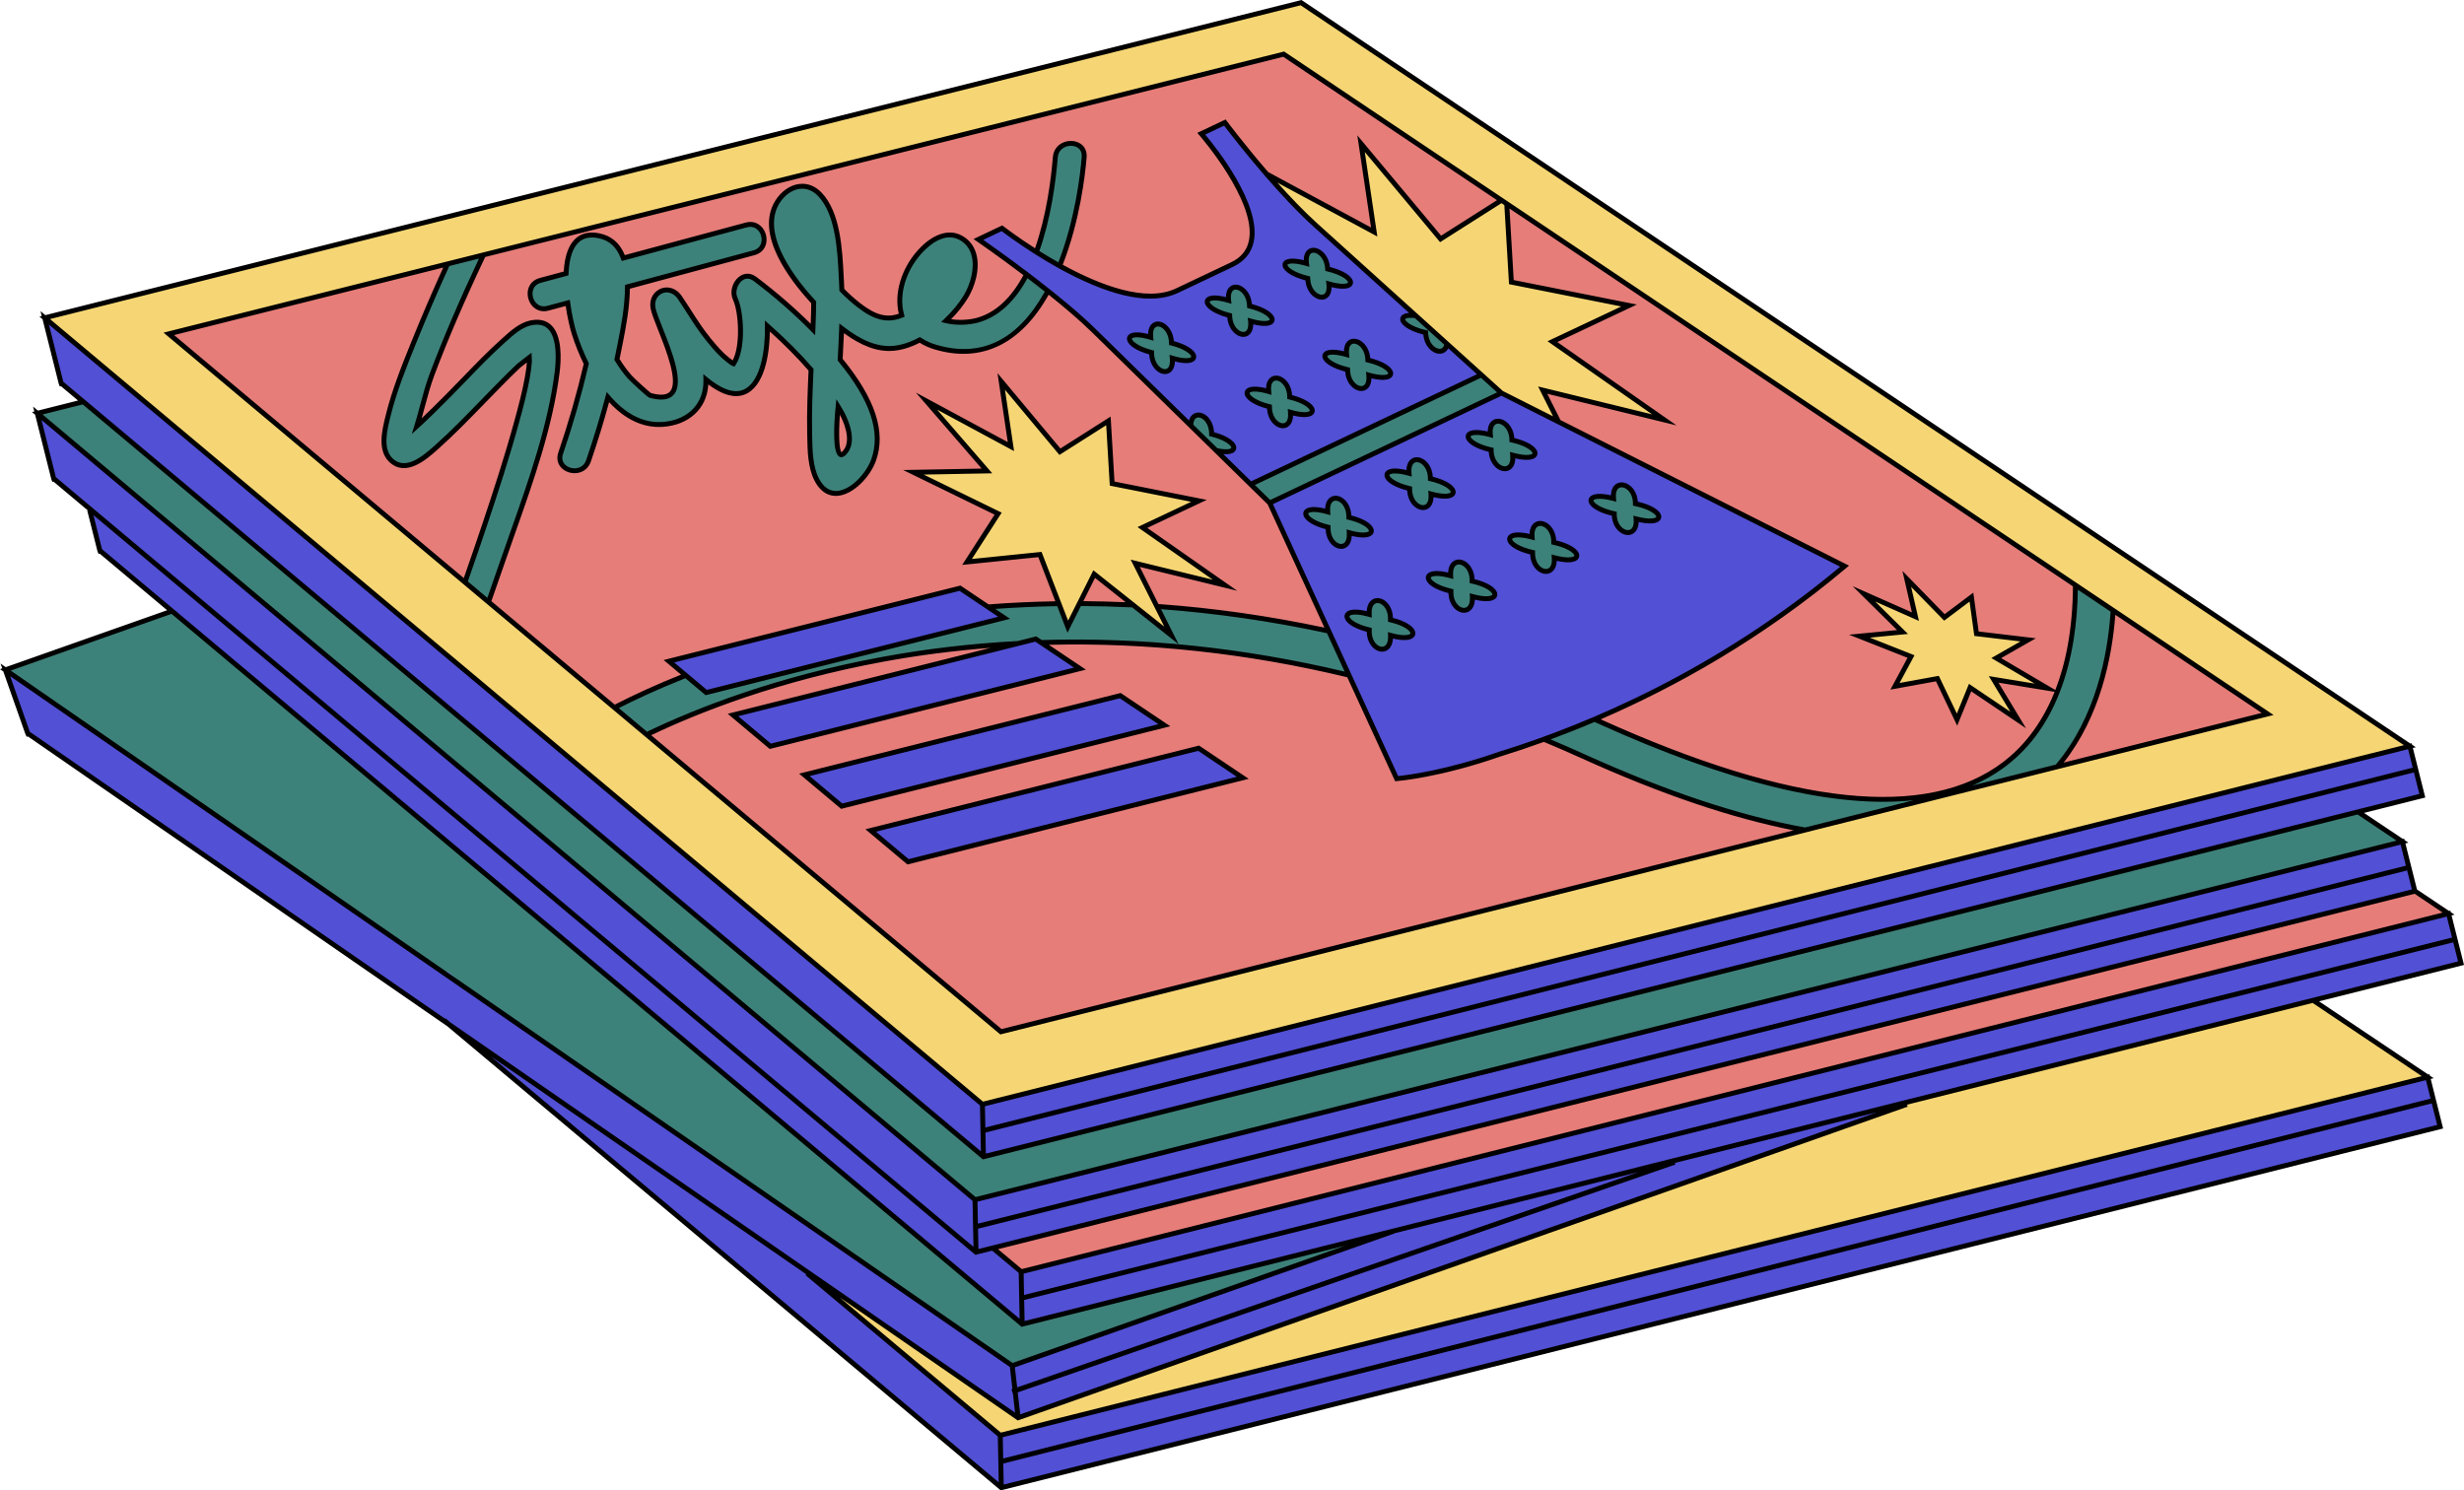 <?xml version="1.0" encoding="UTF-8"?><svg xmlns="http://www.w3.org/2000/svg" xmlns:xlink="http://www.w3.org/1999/xlink" height="302.5" preserveAspectRatio="xMidYMid meet" version="1.0" viewBox="0.0 0.0 500.0 302.5" width="500.0" zoomAndPan="magnify"><g id="change1_1"><path d="M203.108,209.4L34.255,67.757l226.23-56.767l199.665,133.911L203.108,209.4z M490.02,180.825l0.01,0.041 l-288.574,72.41l5.755,4.828l289.66-72.683L490.02,180.825z" fill="#E67D79"/></g><g id="change2_1"><path d="M286.041,99.151c-6.05-1.396-6.183-4.793-0.121-3.098c-0.396-4.382,4.36-3.179,4.338,1.098 c6.086,1.38,6.218,4.776,0.121,3.098C290.739,104.649,285.984,103.446,286.041,99.151z M257.447,79.455 c-5.967-1.74-5.799,1.639,0.152,3.083c-0.009,4.271,4.669,5.511,4.268,1.131c6.002,1.724,5.834-1.656-0.153-3.083 C261.688,76.332,257.01,75.092,257.447,79.455z M302.421,88.225c-6.124-1.666-5.945,1.709,0.162,3.078c0,4.267,4.8,5.449,4.38,1.078 c6.158,1.65,5.98-1.725-0.163-3.078C306.766,85.053,301.964,83.872,302.421,88.225z M304.434,153.022 c0.066-0.023,0.135-0.05,0.203-0.075C304.569,152.972,304.5,152.999,304.434,153.022L304.434,153.022z M304.638,152.946 c0.11-0.041,0.22-0.083,0.328-0.122l0.002-0.001C304.86,152.863,304.749,152.905,304.638,152.946z M269.498,106.999 c-0.114,4.322,4.595,5.547,4.296,1.118c6.037,1.707,5.951-1.711-0.079-3.118c0.079-4.304-4.631-5.529-4.295-1.118 C263.418,102.157,263.504,105.576,269.498,106.999z M219.495,56.263c-1.539-0.722-3.04-1.501-4.469-2.293 C216.455,54.762,217.955,55.54,219.495,56.263z M310.896,109.007c-6.146-1.655-6.039,1.754,0.097,3.11 c-0.092,4.311,4.729,5.482,4.399,1.069c6.182,1.638,6.075-1.77-0.097-3.11C315.353,105.781,310.53,104.61,310.896,109.007z M273.258,71.955c-6.025-1.712-5.813,1.646,0.194,3.064c0.047,4.244,4.771,5.463,4.31,1.111c6.061,1.695,5.848-1.663-0.195-3.064 C277.484,68.838,272.761,67.62,273.258,71.955z M265.369,56.504c0.13,4.205,4.835,5.433,4.292,1.119 c6.04,1.705,5.763-1.622-0.253-3.035c-0.165-4.189-4.87-5.416-4.292-1.12C259.111,51.746,259.388,55.073,265.369,56.504z M139.164,137.075c-6.253,2.471-11.128,4.794-14.487,6.531l6.541,5.487c9.069-4.376,25.69-11.199,48.036-15.307 c7.994-1.47,17.153-2.656,27.32-3.188l3.615-0.907l1.064,0.713c18.134-0.565,39.226,0.997,62.488,6.621l-4.113-8.934 c-26.227-5.683-49.65-6.419-69.146-4.911l3.283,2.202l-60.457,15.17L139.164,137.075z M241.626,86.375l-19.741-19.339 L241.626,86.375C241.626,86.375,241.626,86.375,241.626,86.375z M233.678,71.537c0.016,4.259,4.629,5.53,4.208,1.159 c5.919,1.763,5.734-1.609-0.168-3.076c-0.052-4.242-4.665-5.514-4.208-1.16C227.627,66.682,227.812,70.053,233.678,71.537z M249.524,64.02c0.073,4.232,4.732,5.481,4.25,1.139c5.979,1.734,5.748-1.615-0.21-3.056c-0.109-4.215-4.768-5.464-4.25-1.14 C243.369,59.214,243.6,62.563,249.524,64.02z M449.829,190.954L449.829,190.954L449.829,190.954L449.829,190.954z M449.829,190.954 L449.829,190.954L449.829,190.954L449.829,190.954z M204.334,255.69l-1.771-1.486l3.057,2.565L204.334,255.69z M201.456,253.276 l1.106,0.928L201.456,253.276l247.762-62.17l-123.576,31.008L201.456,253.276z M242.106,84.758 c-0.057,0.072-0.107,0.157-0.155,0.245c-0.03,0.055-0.063,0.106-0.089,0.167c-0.046,0.107-0.081,0.232-0.115,0.359 c-0.016,0.061-0.037,0.113-0.05,0.178c-0.039,0.202-0.065,0.422-0.07,0.667v0l5.144,5.04l3.336-0.073 c-0.065,0.055-0.134,0.109-0.227,0.153c1.295-0.591-0.059-2.418-4.016-3.389c0.012-1.784-0.784-3.042-1.69-3.584 c-0.137-0.082-0.277-0.145-0.417-0.194c-0.046-0.016-0.091-0.021-0.136-0.034c-0.095-0.025-0.19-0.048-0.283-0.058 c-0.053-0.005-0.104-0.001-0.156-0.001c-0.084,0-0.167,0.003-0.247,0.018c-0.053,0.009-0.104,0.025-0.155,0.041 c-0.076,0.023-0.149,0.051-0.22,0.088c-0.049,0.025-0.096,0.054-0.142,0.085c-0.067,0.046-0.13,0.101-0.191,0.161 C242.185,84.67,242.144,84.711,242.106,84.758z M220.001,31.906c0.307-3.754-5.548-3.734-5.853,0 c-0.421,5.159-1.447,12.654-3.847,19.254c1.436,0.909,3.022,1.867,4.724,2.81C218.001,46.51,219.495,38.104,220.001,31.906z M210.301,51.159c-0.308-0.195-0.619-0.391-0.912-0.582c0.295,0.191,0.601,0.386,0.911,0.583 C210.301,51.161,210.301,51.16,210.301,51.159z M248.938,25.383c0.216,0.283,0.514,0.672,0.892,1.158 C249.452,26.055,249.154,25.666,248.938,25.383z M252.926,30.433c1.177,1.447,2.537,3.082,4.007,4.784 C255.463,33.515,254.104,31.881,252.926,30.433z M258.056,36.506c0.761,0.865,1.545,1.739,2.344,2.608 C259.601,38.244,258.817,37.37,258.056,36.506z M266.931,45.668c-1.083-0.979-2.183-2.038-3.278-3.141 C264.748,43.63,265.847,44.689,266.931,45.668z M212.658,59.059c0,0.001-0.001,0.002-0.002,0.003 c0.274,0.218,0.546,0.428,0.82,0.648C213.203,59.491,212.931,59.276,212.658,59.059z M109.639,56.908 c1.746-0.47,3.492-0.94,5.238-1.41c0.201-4.691,1.785-8.616,6.645-7.653c2.617,0.519,4.137,2.235,4.962,4.528 c8.315-2.238,16.629-4.477,24.943-6.715c3.647-0.982,5.189,4.666,1.556,5.644c-8.553,2.302-17.106,4.605-25.66,6.907 c-0.006,4.462-1.038,9.236-1.55,11.894c-0.183,0.948-0.376,1.894-0.578,2.839c0.75,1.244,1.595,2.43,2.545,3.511 c0.867,0.988,4.01,3.734,4.119,3.765c10.895,3.127,1.361-13.833,0.664-17.669c-0.238-1.31,0.153-2.581,1.345-3.305 c0.004-0.002,0.008-0.005,0.011-0.007c1.432-0.87,3.122-0.237,4.004,1.05c1.993,2.909,3.709,5.987,5.986,8.74 c1.102,1.333,2.276,2.768,3.644,3.837c0.396,0.31,0.845,0.733,1.332,0.958c0.021-0.033,0.026-0.052,0.051-0.089 c2.023-3.016,1.545-10.441,0.295-13.124c-1.082-2.322,1.412-5.957,4.004-4.004c4.145,3.124,8.113,6.561,11.767,10.273 c0.082-1.828,0.145-3.674,0.156-5.523c-5.201-5.598-11.083-14.189-7.423-20.274c1.941-3.226,5.811-4.619,8.659-1.651 c3.99,4.159,4.116,12.521,4.408,17.824c0.029,0.531,0.048,1.062,0.066,1.593c1.08,1.104,2.218,2.142,3.42,3.076 c3.315,2.575,5.823,3.234,8.737,2.054c-1.171-4.093,0.326-9.121,3.557-12.773c1.978-2.236,5.255-4.62,8.328-2.992 c4.417,2.34,3.252,8.449,1.17,11.915c-0.994,1.656-2.408,3.384-4.063,4.957c2.165,0.542,4.764,0.355,6.407-0.107 c4.412-1.239,7.618-4.789,9.947-9.279c1.399,1.06,2.861,2.198,4.326,3.362c-4.695,8.654-11.958,14.592-22.82,11.388 c-1.233-0.364-2.289-0.864-3.189-1.466c-1.784,0.943-3.64,1.572-5.448,1.715c-3.815,0.301-7.413-1.722-10.41-4.066 c-0.076,2.119-0.188,4.239-0.305,6.358c4.678,5.681,9.373,13.166,6.796,20.358c-1.632,4.555-8.311,10.401-11.58,3.91 c-1.397-2.774-1.341-6.438-1.405-9.459c-0.091-4.256,0.099-8.516,0.285-12.77c-2.674-3.094-5.817-6.182-8.855-8.866 c0.144,8.062-2.467,17.248-10.387,12.354c-0.739-0.457-1.435-0.967-2.098-1.517c0.01,0.406,0.003,0.815-0.028,1.23 c-0.364,4.832-4.167,7.602-8.763,7.902c-4.446,0.291-8.159-2.115-11.093-5.539c-1.157,4.36-2.481,8.68-3.933,12.93 c-1.213,3.55-6.864,2.016-5.644-1.556c2.034-5.951,3.773-12.033,5.201-18.164c-1.046-2.118-1.872-4.245-2.469-6.141 c-0.395-1.253-0.943-3.57-1.298-6.193c-1.339,0.36-2.677,0.721-4.016,1.081C107.548,63.534,106.006,57.886,109.639,56.908z M171.252,92.005c2.333-2.221,0.594-6.673-1.179-9.487C170.073,82.518,168.919,94.226,171.252,92.005z M88.429,90.898 c4.29-3.81,8.224-8.045,12.246-12.131c1.509-1.533,3.013-3.078,4.583-4.549c0.092-0.087,1.167-0.903,2.145-1.662 c0.018,0.353,0.037,0.661,0.029,0.784c-0.072,1.123-0.235,2.21-0.434,3.314c-0.522,2.903-1.281,5.767-2.056,8.61 c-1.946,7.133-4.23,14.176-6.577,21.185c-1.311,3.914-2.657,7.817-4.019,11.715l4.78,4.009c0.922-2.618,1.838-5.238,2.741-7.862 c4.294-12.478,9.503-25.551,11.185-38.717c0.49-3.83,0.636-11.332-5.366-10.059c-2.227,0.473-4.153,2.353-5.779,3.813 c-3.851,3.457-7.34,7.331-10.995,10.99c-2.078,2.08-4.157,4.192-6.342,6.164c1.082-3.485,1.831-7.15,3.128-10.588 c3.094-8.202,6.647-16.252,10.399-24.177l-7.278,1.826c-2.392,5.238-4.674,10.529-6.831,15.864 c-1.978,4.891-3.988,9.874-5.245,15.01c-0.654,2.67-1.741,6.812,0.63,8.998C82.383,96.208,86.146,92.926,88.429,90.898z M34.907,124.024L1.086,135.953l24.059,16.629v0l64.933,44.878l0.149-0.051l0.586-0.2l5.136,4.309l85.295,58.951l24.155,16.694 l77.779-27.432l-75.754,19.009L34.907,124.024z M478.5,164.77L199.568,234.76L16.904,81.533l-9.338,2.343l190.28,159.617 l93.675-23.505l184.032-46.178l11.954-2.999L478.5,164.77z M203.323,46.324l-4.783,2.269L203.323,46.324L203.323,46.324z M199.315,49.131c0.318,0.222,0.731,0.512,1.218,0.857C200.045,49.643,199.632,49.353,199.315,49.131z M327.562,104.256 c-0.037,4.285,4.829,5.435,4.44,1.05c6.241,1.61,6.09-1.777-0.139-3.09c0.002-4.268-4.864-5.418-4.44-1.05 C321.218,99.54,321.37,102.927,327.562,104.256z M323.562,145.981c0.004-0.001,0.007-0.003,0.011-0.005 c-3.603,1.536-7.058,2.887-10.323,4.074c0.01-0.004,0.019-0.007,0.029-0.01c2.635,1.099,5.282,2.233,7.953,3.444 c16.918,7.669,31.956,12.653,45.073,14.966l51.148-12.834c8.089-9.52,10.722-21.897,11.358-31.733l-7.661-5.138 c-0.04,10.597-2.249,27.023-14.282,36.247c-15.631,11.986-43.362,9.085-82.414-8.616 C324.155,146.239,323.86,146.114,323.562,145.981z M277.855,127.836c-0.204,4.364,4.527,5.579,4.316,1.108 c6.062,1.695,6.046-1.756-0.014-3.148c0.169-4.347-4.561-5.562-4.316-1.109C271.814,122.976,271.83,126.427,277.855,127.836z M298.726,117.936c0.113-4.321-4.662-5.514-4.358-1.089c-6.085-1.683-6.025,1.747,0.057,3.129c-0.149,4.338,4.627,5.531,4.357,1.089 C304.904,122.731,304.842,119.302,298.726,117.936z M303.216,153.428c-1.923,0.652-3.742,1.215-5.442,1.698 C299.473,154.643,301.293,154.08,303.216,153.428z M274.666,88.383l-20.879,9.905l3.867,3.788l47.028-22.31l-4.081-3.686 l-36.603,17.364L274.666,88.383z M289.303,67.499c0.092,3.76,3.88,5.108,4.339,2.295l-6.32-5.708l0,0 c-0.301-0.043-0.57-0.065-0.82-0.075c-0.078-0.003-0.147-0.001-0.22-0.001c-0.163,0-0.317,0.004-0.455,0.018 c-0.069,0.007-0.135,0.015-0.198,0.025c-0.127,0.02-0.239,0.047-0.341,0.079c-0.045,0.014-0.094,0.026-0.134,0.042 c-0.129,0.053-0.241,0.114-0.321,0.187c-0.08,0.074-0.129,0.159-0.16,0.249C284.407,65.391,285.973,66.735,289.303,67.499z" fill="#3D827A"/></g><g id="change3_1"><path d="M12.399,77.754L9.075,64.508l190.281,159.617l277.707-69.684l11.954-2.999l2.523,10.056L199.568,234.76 L12.494,77.834l-0.07,0.018L12.399,77.754z M203.766,125.383l-8.956-6.006L135.736,134.2l7.574,6.353L203.766,125.383z M221.885,67.036c-8.217-8.049-23.345-18.443-23.345-18.443l4.783-2.269c0,0,23.468,18.385,35.51,12.673l11.149-5.289 c12.042-5.712-6.218-26.568-6.218-26.568l4.784-2.269c0,0,9.71,12.964,18.382,20.797l20.391,18.418 c-4.2-0.603-3.424,2.174,1.982,3.413c0.092,3.76,3.88,5.108,4.338,2.295l6.959,6.286l-46.814,22.208l-7.016-6.873 c5.109,1.214,4.739-1.925-0.907-3.31c0.028-4.076-4.163-5.403-4.237-1.73L221.885,67.036z M273.258,71.955 c-6.025-1.712-5.813,1.646,0.194,3.063c0.048,4.244,4.771,5.463,4.31,1.111c6.061,1.695,5.848-1.663-0.195-3.064 C277.484,68.838,272.761,67.62,273.258,71.955z M265.368,56.504c0.13,4.205,4.835,5.433,4.293,1.12 c6.04,1.705,5.763-1.622-0.253-3.036c-0.166-4.189-4.871-5.416-4.292-1.12C259.111,51.746,259.388,55.073,265.368,56.504z M257.447,79.455c-5.967-1.74-5.799,1.639,0.152,3.083c-0.009,4.271,4.669,5.511,4.268,1.131c6.002,1.724,5.834-1.656-0.153-3.083 C261.688,76.332,257.01,75.092,257.447,79.455z M249.524,64.02c0.073,4.232,4.732,5.481,4.25,1.139 c5.979,1.734,5.748-1.616-0.211-3.056c-0.109-4.215-4.768-5.465-4.251-1.14C243.369,59.214,243.6,62.563,249.524,64.02z M233.678,71.537c0.016,4.259,4.629,5.53,4.208,1.159c5.919,1.763,5.734-1.608-0.168-3.075c-0.052-4.242-4.665-5.514-4.208-1.16 C227.627,66.682,227.812,70.053,233.678,71.537z M480.68,221.612l-277.707,69.683l-41.085-34.464l44.712,30.902l184.596-65.107 l108.199-27.15l-2.523-10.056l-289.66,72.683l-5.755-4.828l248.373-62.323l-0.001,0l38.434-9.644l1.767-0.443l-0.01-0.041 l-2.513-10.015l-11.954,2.999l-277.707,69.684L7.566,83.876l3.324,13.246l0.025,0.098l0.071-0.018l7.123,5.976l2.146,8.555 l0.025,0.098l0.07-0.018L207.424,268.74l75.756-19.009l-77.78,27.433l-109.45-75.646l-5.137-4.309l-0.735,0.251l-64.933-44.878 l0.001,0.001l-24.06-16.629l4.543,12.879l0.034,0.095l0.069-0.024l85.356,58.993l112.099,94.034l291.972-73.263l-2.523-10.056 L480.68,221.612z M257.653,102.076l47.028-22.31l69.628,35.139l0.003,0.001c-25.471,21.453-52.11,32.597-69.878,38.115 c0.172-0.061,0.359-0.136,0.533-0.198c-12.828,4.574-21.558,5.205-21.558,5.205L257.653,102.076z M327.562,104.256 c-0.037,4.285,4.829,5.435,4.44,1.05c6.241,1.61,6.09-1.777-0.139-3.09c0.002-4.268-4.865-5.418-4.44-1.05 C321.218,99.54,321.37,102.927,327.562,104.256z M310.896,109.007c-6.146-1.655-6.039,1.754,0.097,3.11 c-0.093,4.311,4.729,5.483,4.399,1.069c6.182,1.638,6.075-1.77-0.097-3.11C315.353,105.781,310.531,104.61,310.896,109.007z M302.583,91.304c0,4.267,4.8,5.449,4.38,1.078c6.158,1.65,5.98-1.725-0.163-3.078c-0.034-4.25-4.836-5.432-4.379-1.078 C296.297,86.56,296.476,89.934,302.583,91.304z M294.368,116.847c-6.085-1.683-6.025,1.747,0.057,3.129 c-0.149,4.338,4.627,5.531,4.357,1.089c6.122,1.666,6.06-1.763-0.056-3.129C298.838,113.615,294.063,112.422,294.368,116.847z M286.041,99.151c-0.057,4.295,4.698,5.497,4.338,1.098c6.098,1.678,5.965-1.718-0.121-3.098c0.022-4.277-4.733-5.48-4.338-1.098 C279.858,94.358,279.99,97.755,286.041,99.151z M277.841,124.687c-6.026-1.711-6.01,1.74,0.015,3.149 c-0.204,4.364,4.527,5.579,4.316,1.108c6.062,1.695,6.046-1.756-0.015-3.148C282.326,121.449,277.596,120.234,277.841,124.687z M269.498,106.999c-0.114,4.322,4.595,5.547,4.296,1.118c6.036,1.707,5.951-1.711-0.079-3.118c0.079-4.304-4.631-5.529-4.295-1.118 C263.418,102.157,263.504,105.576,269.498,106.999z M252.186,157.858l-8.956-6.006l-66.547,16.698l7.574,6.353L252.186,157.858z M236.276,147.187l-8.956-6.006l-64.092,16.082l7.574,6.353L236.276,147.187z M148.742,145.11l7.574,6.353l62.83-15.766 l-8.956-6.006L148.742,145.11z" fill="#5250D5"/></g><g id="change4_1"><path d="M377.324,129.114l8.737-0.844l-7.84-7.749l10.464,4.631l-1.759-7.667l7.635,7.82l5.486-4.116l1.023,7.424 l10.491,1.246l-6.48,3.698l10.362,6.104l-10.885-1.782l4.977,8.248l-9.76-6.58l-2.651,6.503l-3.984-8.329l-8.603,1.562l3.25-6.039 L377.324,129.114z M211.026,112.541l5.653,14.647l5.354-10.674l15.678,12.445l-7.348-14.641l18.219,4.459l-16.76-11.719 l11.475-5.413l-17.622-3.5l-0.753-12.721l-9.844,6.253l-11.91-14.267l1.969,13.23l-17.128-9.234l12.267,14.173l-14.924,0.277 l17.191,8.388l-6.309,9.808L211.026,112.541z M469.372,203.01l-78.175,19.616l-184.596,65.107l-44.712-30.902l41.085,34.464 l277.707-69.683l11.954-3L469.372,203.01z M199.356,224.125L9.075,64.508l254.939-63.97l225.003,150.905L199.356,224.125z M34.255,67.757L203.108,209.4l257.042-64.498L305.749,41.347l0.942,15.91L330.573,62l-15.553,7.336l22.715,15.882l-24.692-6.044 l3.234,6.444l-11.595-5.852l-0.001,0l-4.081-3.686v0l-6.959-6.286v0l-6.32-5.708v0l-20.391-18.418 c-3.358-3.033-6.87-6.835-9.916-10.356l21.839,11.774l-2.668-17.931l16.142,19.337l12.363-7.853L260.485,10.99L34.255,67.757z" fill="#F6D674"/></g><g id="change5_1"><path d="M499.517,195.96l0.483-0.122l-2.523-10.055l0.604-0.152l-0.772-0.518l-0.074-0.297l-0.268,0.067l-6.51-4.365l-2.345-9.346 l0.604-0.152l-0.772-0.518l-0.074-0.297l-0.268,0.067l-7.893-5.293l11.953-2.999l0.483-0.122l-2.522-10.055l0.604-0.152 l-0.772-0.518l-0.074-0.297l-0.268,0.067L264.291,0.124L264.107,0L9.2,63.962l-0.982-0.824l0.253,1.007l-0.464,0.117l0.625,0.524 l3.284,13.088l0.216,0.562l0.237-0.058l3.468,2.909l-8.144,2.045l-0.983-0.824l0.253,1.008l-0.464,0.117l0.625,0.524l3.284,13.088 l0.216,0.562l0.237-0.058l6.962,5.84l-0.117,0.029l2.069,8.243l0.219,0.558l0.233-0.058l13.693,11.487L1.161,135.399l-1.056-0.729 l0.346,0.98L0,135.808l0.67,0.463l4.487,12.725l0.267,0.544l0.233-0.082l85.128,58.835l112.081,94.019l0.195,0.163l292.22-73.324 l0.483-0.122l-2.523-10.055l0.604-0.152l-0.772-0.518l-0.074-0.297l-0.268,0.067l-22.149-14.853L499.517,195.96z M207.909,268.104 l-0.085-4.269l289.997-72.587l0.97,3.867L207.909,268.104z M207.026,287.054l-0.508-4.466l133.468-46.255l-0.109-0.315 l41.083-10.309L207.026,287.054z M280.185,251.315l2.839-1.001l-0.01-0.028l49.521-12.426l-126.133,43.713l-0.463-4.071 L280.185,251.315L280.185,251.315z M207.718,258.49l288.792-72.464l1.068,4.255l-289.774,72.532L207.718,258.49z M207.338,257.559 l-4.813-4.037l287.449-72.128l5.689,3.816L207.338,257.559z M198.544,253.494l-0.082-4.127l289.999-72.708l0.965,3.845 L198.544,253.494z M198.352,243.88l288.793-72.464l1.073,4.276l-289.777,72.653L198.352,243.88z M200.054,234.125l-0.085-4.27 l289.87-73.089l1.096,4.369L200.054,234.125z M199.862,224.511l288.793-72.464l0.942,3.753l-289.648,73.033L199.862,224.511z M10.144,64.753L263.92,1.074l223.888,150.158l-288.327,72.347L10.144,64.753z M9.933,65.878L198.862,224.36l0.186,9.313 L12.843,77.475L9.933,65.878z M8.635,84.122l8.145-2.044l182.468,153.063l0.195,0.163l278.965-69.999l7.891,5.293l-288.327,72.348 L8.635,84.122z M8.424,85.247l188.929,158.482l0.186,9.313L11.334,96.844L8.424,85.247z M18.965,104.547l178.773,149.964 l0.195,0.164l3.398-0.853l5.387,4.518l0.185,9.313L20.698,111.455L18.965,104.547z M34.805,124.589l172.298,144.532l0.195,0.164 l65.643-16.471l-67.467,23.795L2.172,136.098L34.805,124.589z M2.067,137.237L204.93,277.444l0.507,4.463l-0.201,0.07l0.31,0.894 l0.435,3.828L91.386,207.497l-0.987-0.828l-0.077,0.092L6.045,148.515L2.067,137.237z M163.621,258.633l-0.148,0.176l39.007,32.722 l0.186,9.313L99.587,214.377L163.621,258.633z M203.48,291.681l288.793-72.464l0.942,3.753l-289.648,73.033L203.48,291.681z M203.672,301.295l-0.085-4.27l289.871-73.089l1.097,4.37L203.672,301.295z M491.426,218.402L203.099,290.75l-32.711-27.439 l35.929,24.832l0.209,0.145l180.587-63.692l-0.139-0.396l82.304-20.652L491.426,218.402z M461.36,145.111l-37.669-25.263 l-3.036-2.037v0L260.763,10.576l-0.184-0.124L34.133,67.273l-0.947,0.238l169.602,142.27l0.195,0.164l192.989-48.426l21.757-5.459 l0-0.001l42.543-10.675L461.36,145.111z M428.294,124.136c-0.612,8.939-3.051,21.459-11.117,31.034l-11.257,2.825l-5.699,1.43 c2.53-1.08,4.847-2.426,6.95-4.039c5.168-3.962,8.562-9.199,10.761-14.812l0.056,0.009l-0.049-0.029 c2.719-6.951,3.603-14.477,3.7-20.882l1.422,0.954L428.294,124.136z M217.936,135.488l-61.495,15.431l-6.631-5.563l60.286-15.127 L217.936,135.488z M210.283,129.154l-3.971,0.996l-0.002-0.039c-9.2,0.492-18.333,1.564-27.146,3.185 c-21.625,3.976-37.925,10.436-47.872,15.209l-5.72-4.798c2.998-1.528,7.601-3.716,13.499-6.059l4.113,3.45l61.79-15.505 l-3.003-2.014c4.157-0.295,8.37-0.492,12.564-0.56l2.083,5.398l2.721-5.424c3.444,0.016,6.938,0.109,10.406,0.279l9.422,7.479 l-3.571-7.117c11.177,0.827,22.501,2.464,33.674,4.872l3.59,7.798c-20.504-4.867-41.173-7.03-61.466-6.405L210.283,129.154z M202.557,125.173l-59.122,14.835l-6.631-5.563l57.912-14.532L202.557,125.173z M221.864,115.742l-5.125,10.215l-5.384-13.951 l-14.141,1.445l6.053-9.409l-15.835-7.727l13.919-0.258l-11.187-12.924l15.614,8.417l-1.854-12.461l11.053,13.242l9.499-6.033 l0.726,12.26l16.516,3.281l-10.885,5.134l15.282,10.685l-16.681-4.083l6.82,13.589L221.864,115.742z M228.427,122.225 c-2.868-0.124-5.742-0.201-8.59-0.22l2.367-4.719L228.427,122.225z M258.312,102.315l46.362-21.994l68.738,34.69 c-25.024,20.911-50.992,31.847-68.603,37.371l-0.01-0.027c-11.207,3.996-19.354,4.974-21.085,5.146L258.312,102.315z M257.753,101.476l-3.107-3.044l45.868-21.759l3.28,2.963L257.753,101.476z M247.016,90.957l-4.877-4.778 c0.067-0.915,0.447-1.457,1.045-1.457c0.004,0,0.009,0,0.014,0c0.895,0.012,2.182,1.222,2.167,3.379l-0.003,0.394l0.382,0.093 c3.102,0.761,4.204,1.961,4.12,2.311C249.821,91.075,249.031,91.411,247.016,90.957z M250.833,91.134 c0.3-1.24-1.529-2.622-4.481-3.417c-0.134-2.452-1.688-3.972-3.141-3.991c-0.009,0-0.018,0-0.026,0 c-0.742,0-1.583,0.438-1.913,1.604l-19.038-18.65c-3.155-3.09-7.349-6.541-11.317-9.619c-0.405-0.315-0.799-0.616-1.198-0.923 c-0.143-0.109-0.287-0.221-0.428-0.329c-0.218-0.167-0.443-0.342-0.659-0.506l-0.471-0.357l-0.003,0.005 c-3.887-2.934-7.224-5.296-8.626-6.277l3.731-1.769c0.762,0.58,3.237,2.426,6.612,4.573l0.161,0.102 c0.011,0.007,0.022,0.013,0.033,0.02c0.729,0.462,1.498,0.935,2.301,1.414c0.043,0.026,0.086,0.052,0.129,0.077 c0.711,0.422,1.447,0.846,2.204,1.267c0.027,0.015,0.055,0.032,0.082,0.047l0.494,0.274l0.001-0.002 c0.347,0.19,0.697,0.379,1.052,0.566c9.928,5.229,17.573,6.643,22.716,4.204l11.15-5.29c2.322-1.102,3.74-2.822,4.215-5.115 c1.573-7.586-7.686-19.16-9.845-21.732l3.829-1.816c0.899,1.181,4.162,5.416,8.255,10.149l-0.016,0.029l0.077,0.042 c3.048,3.522,6.549,7.31,9.884,10.323l19.346,17.474c-1.419,0.085-1.725,0.743-1.787,1.078c-0.227,1.217,1.679,2.554,4.671,3.307 c0.206,2.323,1.728,3.794,3.168,3.892c0.818,0.058,1.516-0.36,1.886-1.107l5.832,5.267L276.52,86.951l-22.634,10.737l-5.641-5.526 C249.708,92.272,250.644,91.92,250.833,91.134z M210.039,57.641c0.093,0.072,0.186,0.144,0.279,0.216 c0.563,0.438,1.13,0.883,1.698,1.334c-5.478,9.853-12.897,13.481-22.039,10.781c-1.138-0.336-2.165-0.808-3.053-1.402l-0.247-0.164 l-0.263,0.138c-1.837,0.971-3.604,1.529-5.254,1.659c-3.07,0.239-6.349-1.056-10.065-3.961l-0.77-0.602l-0.035,0.977 c-0.076,2.115-0.187,4.232-0.304,6.349l-0.011,0.194l0.124,0.15c6.486,7.878,8.681,14.378,6.712,19.873 c-1.045,2.917-4.174,6.288-6.993,6.461c-1.516,0.072-2.754-0.783-3.674-2.606c-1.23-2.444-1.287-5.653-1.336-8.484l-0.015-0.762 c-0.09-4.215,0.099-8.511,0.285-12.738l0.008-0.198l-0.129-0.15c-2.512-2.905-5.59-5.988-8.902-8.913l-0.849-0.748l0.02,1.131 c0.09,5.007-0.909,10.98-3.98,12.728c-1.498,0.854-3.399,0.583-5.647-0.807c-0.693-0.429-1.361-0.913-2.042-1.477l-0.843-0.699 l0.026,1.094c0.01,0.39,0.003,0.783-0.027,1.181c-0.317,4.212-3.575,7.134-8.298,7.443c-3.827,0.255-7.417-1.554-10.683-5.366 l-0.617-0.72l-0.243,0.917c-1.116,4.205-2.436,8.544-3.923,12.897c-0.404,1.183-1.314,1.526-1.821,1.626 c-0.942,0.188-1.974-0.136-2.558-0.804c-0.482-0.552-0.593-1.262-0.322-2.056c2.029-5.936,3.783-12.064,5.216-18.214l0.04-0.173 l-0.079-0.161c-0.953-1.928-1.797-4.026-2.442-6.069c-0.365-1.16-0.919-3.457-1.28-6.11l-0.076-0.562l-4.563,1.228 c-1.094,0.291-1.806-0.128-2.212-0.532c-0.662-0.66-0.945-1.706-0.706-2.604c0.145-0.544,0.545-1.255,1.621-1.545l5.591-1.505 l0.016-0.365c0.138-3.253,0.908-5.452,2.288-6.536c0.939-0.74,2.206-0.958,3.762-0.649c2.229,0.441,3.73,1.817,4.589,4.207 l0.156,0.432l25.387-6.834c1.09-0.291,1.805,0.127,2.211,0.533c0.662,0.66,0.945,1.706,0.706,2.603 c-0.145,0.545-0.544,1.256-1.62,1.546l-25.659,6.908l-0.368,0.098l-0.001,0.382c-0.005,3.986-0.833,8.194-1.381,10.978l-0.161,0.821 c-0.181,0.945-0.375,1.888-0.576,2.829l-0.041,0.193l0.102,0.168c0.798,1.325,1.672,2.53,2.597,3.584 c0.503,0.572,3.972,3.804,4.356,3.915c2.348,0.674,4.021,0.49,4.963-0.551c2.199-2.423-0.246-8.595-2.21-13.555 c-0.705-1.778-1.313-3.313-1.461-4.131c-0.22-1.211,0.186-2.228,1.124-2.797c1.244-0.759,2.646-0.096,3.334,0.905 c0.664,0.969,1.296,1.956,1.93,2.945c1.253,1.954,2.548,3.976,4.083,5.831l0.092,0.112c1.109,1.341,2.256,2.728,3.628,3.8 l0.273,0.222c0.34,0.279,0.724,0.597,1.156,0.796l0.442,0.111l0.232-0.376c2.098-3.128,1.693-10.696,0.334-13.611 c-0.543-1.167,0.027-2.708,0.901-3.415c0.419-0.339,1.281-0.786,2.35,0.019c4.236,3.192,8.176,6.633,11.712,10.225l0.802,0.815 l0.051-1.142c0.096-2.153,0.146-3.913,0.157-5.543l0.001-0.198l-0.134-0.144c-3.504-3.772-11.233-13.239-7.36-19.678 c1.028-1.708,2.605-2.836,4.221-3.017c1.329-0.146,2.594,0.354,3.651,1.454c3.569,3.72,3.938,10.986,4.207,16.29l0.063,1.216 c0.026,0.489,0.044,0.976,0.06,1.464l0.011,0.312l0.135,0.138c1.147,1.174,2.315,2.224,3.471,3.12 c3.522,2.736,6.197,3.351,9.229,2.124l0.416-0.168l-0.124-0.431c-1.104-3.858,0.25-8.688,3.451-12.306 c1.264-1.426,4.543-4.561,7.722-2.882c1.271,0.673,2.115,1.729,2.507,3.138c0.726,2.611-0.245,5.94-1.531,8.081 c-0.982,1.634-2.358,3.312-3.98,4.852l-0.657,0.624l0.879,0.221c2.286,0.572,4.995,0.358,6.663-0.11 c3.985-1.119,7.339-4.147,9.976-9.004c0.268,0.204,0.538,0.41,0.809,0.619C209.548,57.263,209.791,57.449,210.039,57.641z M210.908,50.944c2.344-6.62,3.325-13.962,3.737-18.998c0.104-1.27,0.929-1.843,1.412-2.072c0.881-0.416,1.95-0.364,2.663,0.129 c0.58,0.401,0.851,1.044,0.784,1.861c-0.288,3.53-1.321,12.575-4.731,21.38C213.402,52.472,212.103,51.693,210.908,50.944z M406.075,133.564l7.046-4.021l-11.61-1.38l-1.086-7.881l-5.812,4.362l-8.568-8.776l1.932,8.425l-12.036-5.327l9.014,8.91 l-9.738,0.941l11.866,4.686l-3.476,6.456l9.247-1.679l4.305,9.002l2.845-6.978l11.123,7.499l-5.586-9.258l11.392,1.865 c-2.811,7.02-6.786,11.438-10.369,14.185c-15.454,11.848-42.96,8.952-81.752-8.607c15.113-6.535,32.702-16.282,49.821-30.701 l0.575-0.488L316.65,85.248l-2.677-5.333l26.23,6.421L316.011,69.42l16.142-7.614l-24.987-4.963l-0.86-14.523l114.342,76.687 c-0.061,8.782-1.476,15.659-3.573,21.038L406.075,133.564z M412.896,138.74l-9.323-1.526l4.369,7.239l-8.398-5.661l-2.457,6.028 l-3.662-7.657l-7.958,1.445l3.026-5.621l-9.059-3.577l7.735-0.748l-6.665-6.588l8.891,3.935l-1.585-6.908l6.703,6.864l5.158-3.87 l0.96,6.967l9.372,1.113l-5.914,3.374L412.896,138.74z M306.216,57.671l22.778,4.525l-14.963,7.057l21.238,14.849l-23.155-5.667 l3.041,6.06l-10.19-5.142l-3.476-3.141l0,0l-0.35-0.316l-0.204-0.184l0,0l-7.638-6.898v0l-5.641-5.096l0,0l-20.392-18.418 c-2.677-2.418-5.466-5.345-8.038-8.228l20.268,10.926l-2.553-17.162l15.285,18.312l12.457-7.913l0.582,0.391L306.216,57.671z M287.107,64.562l5.972,5.395c-0.165,0.564-0.522,0.864-1.016,0.837c-0.881-0.061-2.208-1.154-2.261-3.308l-0.01-0.387l-0.378-0.087 c-3.377-0.775-4.326-1.984-4.278-2.24C285.149,64.699,285.583,64.366,287.107,64.562z M323.573,146.524l0.676,0.304 c26.698,12.102,48.143,17.304,64.102,15.576l-22.064,5.536c-13.029-2.311-28.118-7.327-44.85-14.91 c-2.248-1.02-4.523-2.008-6.785-2.964C317.501,149.011,320.48,147.837,323.573,146.524z M303.779,40.626l-11.349,7.209 l-16.998-20.364l2.783,18.701l-20.874-11.253c-4.732-5.477-8.335-10.27-8.394-10.349l-0.244-0.326l-5.747,2.726l0.434,0.495 c0.117,0.134,11.686,13.46,10.045,21.373c-0.414,1.999-1.613,3.443-3.665,4.417l-11.15,5.29c-6.144,2.915-15.485-0.713-22.972-4.814 c3.496-8.968,4.556-18.196,4.849-21.786c0.096-1.176-0.334-2.157-1.21-2.762c-0.998-0.689-2.468-0.774-3.657-0.211 c-1.152,0.546-1.874,1.6-1.979,2.892c-0.402,4.922-1.366,12.062-3.619,18.524c-3.783-2.425-6.325-4.397-6.402-4.457l-0.242-0.19 l-5.844,2.771l0.713,0.491c0.079,0.055,4.281,2.95,9.423,6.835c-2.514,4.686-5.683,7.609-9.431,8.662 c-1.328,0.372-3.363,0.573-5.253,0.282c1.394-1.413,2.584-2.92,3.471-4.395c1.293-2.155,2.497-5.768,1.636-8.862 c-0.468-1.683-1.477-2.945-3-3.751c-2.639-1.399-5.979-0.239-8.935,3.102c-3.301,3.73-4.755,8.698-3.78,12.794 c-2.523,0.876-4.76,0.25-7.836-2.139c-1.074-0.835-2.162-1.807-3.234-2.894c-0.017-0.47-0.033-0.939-0.059-1.409l-0.063-1.212 c-0.277-5.461-0.657-12.941-4.484-16.929c-1.278-1.333-2.83-1.948-4.48-1.755c-1.922,0.215-3.777,1.521-4.965,3.493 c-4.03,6.7,2.805,15.799,7.35,20.725c-0.011,1.263-0.045,2.614-0.106,4.171c-3.36-3.335-7.062-6.532-11.018-9.514 c-1.16-0.874-2.496-0.872-3.578,0.002c-1.354,1.097-1.871,3.121-1.177,4.61c1.192,2.56,1.55,9.386-0.069,12.324 c-0.188-0.13-0.375-0.284-0.558-0.435l-0.293-0.237c-1.288-1.005-2.399-2.349-3.475-3.65l-0.092-0.111 c-1.496-1.809-2.775-3.804-4.012-5.734c-0.638-0.997-1.278-1.993-1.947-2.969c-1.111-1.624-3.121-2.136-4.684-1.188 c-1.28,0.778-1.87,2.205-1.577,3.821c0.166,0.915,0.761,2.417,1.515,4.319c1.664,4.204,4.18,10.555,2.399,12.519 c-0.658,0.725-1.96,0.82-3.872,0.284c-0.468-0.363-3.181-2.75-3.96-3.638c-0.848-0.965-1.652-2.064-2.391-3.272 c0.188-0.884,0.369-1.769,0.539-2.655l0.16-0.818c0.538-2.735,1.342-6.823,1.397-10.788l25.293-6.81 c1.198-0.322,2.023-1.121,2.325-2.25c0.328-1.23-0.06-2.664-0.965-3.566c-0.836-0.835-1.964-1.115-3.174-0.789l-24.511,6.598 c-1.004-2.454-2.742-3.939-5.168-4.419c-1.853-0.367-3.392-0.084-4.571,0.843c-1.562,1.228-2.454,3.552-2.65,6.911l-4.888,1.317 c-1.198,0.322-2.024,1.121-2.325,2.249c-0.329,1.23,0.059,2.664,0.965,3.567c0.837,0.835,1.968,1.116,3.175,0.788l3.472-0.933 c0.368,2.477,0.887,4.6,1.238,5.715c0.642,2.034,1.477,4.122,2.42,6.051c-1.417,6.06-3.148,12.095-5.147,17.943 c-0.387,1.134-0.205,2.211,0.514,3.035c0.81,0.926,2.217,1.379,3.501,1.125c1.221-0.24,2.159-1.072,2.572-2.281 c1.389-4.067,2.634-8.123,3.703-12.07c3.317,3.585,6.98,5.262,10.883,5.015c5.248-0.344,8.87-3.625,9.228-8.362 c0.006-0.084,0.011-0.166,0.016-0.25c0.448,0.336,0.899,0.645,1.351,0.925c2.581,1.594,4.823,1.874,6.664,0.825 c3.837-2.184,4.429-9.131,4.484-12.491c2.907,2.622,5.604,5.344,7.851,7.929c-0.182,4.131-0.367,8.399-0.277,12.605l0.015,0.758 c0.052,2.937,0.111,6.268,1.443,8.914c1.295,2.572,3.032,3.161,4.35,3.161c0.093,0,0.186-0.003,0.275-0.008 c3.253-0.2,6.696-3.842,7.87-7.119c2.085-5.818-0.126-12.588-6.757-20.692c0.095-1.739,0.187-3.478,0.258-5.217 c3.617,2.657,6.897,3.841,9.989,3.586c1.706-0.133,3.515-0.684,5.38-1.635c0.913,0.574,1.947,1.034,3.076,1.367 c9.47,2.791,17.448-1.059,23.103-11.118c3.146,2.514,6.266,5.161,8.738,7.583l19.742,19.338l0,0l3.863,3.785l0,0l8.545,8.371l0,0 l3.552,3.48l11.515,25.015c-11.159-2.372-22.463-3.986-33.615-4.786l-0.008,0.109l-3.838-7.647l19.756,4.836l-18.237-12.753 l12.065-5.691l-18.726-3.719l-0.781-13.183l-10.19,6.473l-12.766-15.294l2.084,14l-18.643-10.05l13.347,15.421l-15.929,0.295 l18.548,9.051l-6.567,10.206l15.443-1.578l3.458,8.959c-4.525,0.08-9.077,0.287-13.546,0.632l-5.706-3.827l-60.236,15.116 l3.538,2.967c-4.782,1.915-9.41,4.009-13.461,6.091l-25.034-21c0.884-2.51,1.763-5.023,2.628-7.539 c0.709-2.057,1.441-4.131,2.179-6.218c3.745-10.595,7.618-21.551,9.03-32.598c0.346-2.71,0.58-7.576-1.747-9.719 c-1.044-0.963-2.463-1.261-4.216-0.891c-2.177,0.462-3.999,2.112-5.607,3.567l-0.402,0.363c-2.603,2.337-5.075,4.896-7.465,7.372 c-1.178,1.22-2.355,2.44-3.549,3.636l-0.68,0.681c-1.405,1.409-2.847,2.855-4.321,4.243c0.223-0.791,0.436-1.586,0.645-2.365 c0.576-2.146,1.172-4.366,1.96-6.456c2.738-7.256,6.105-15.087,10.284-23.928l161.943-40.635L303.779,40.626z M94.931,118.004 c1.516-4.34,2.76-7.968,3.907-11.395c2.242-6.694,4.592-13.896,6.586-21.212c0.756-2.769,1.539-5.718,2.066-8.653 c0.24-1.332,0.377-2.372,0.441-3.371c0.008-0.119-0.005-0.389-0.022-0.711l-0.056-1.082l-1.906,1.474 c-0.549,0.421-0.97,0.749-1.029,0.803c-1.421,1.331-2.806,2.741-4.145,4.104l-0.452,0.459c-0.936,0.951-1.868,1.91-2.8,2.869 c-3.02,3.111-6.144,6.326-9.422,9.238c-2.747,2.438-5.889,4.846-8.388,2.543c-2.098-1.936-1.155-5.779-0.53-8.323l0.047-0.191 c1.257-5.136,3.274-10.121,5.223-14.941c2.086-5.157,4.347-10.413,6.723-15.625l6.024-1.512c-4.03,8.565-7.294,16.183-9.965,23.262 c-0.806,2.136-1.408,4.38-1.99,6.549c-0.36,1.344-0.734,2.733-1.147,4.066l-0.538,1.734l1.348-1.217 c1.957-1.765,3.851-3.663,5.682-5.499l0.679-0.681c1.199-1.201,2.381-2.424,3.562-3.649c2.378-2.463,4.837-5.01,7.413-7.323 l0.406-0.366c1.513-1.37,3.23-2.924,5.144-3.33c1.441-0.305,2.531-0.093,3.334,0.648c2.072,1.909,1.692,6.831,1.434,8.86 c-1.399,10.942-5.253,21.847-8.981,32.393c-0.739,2.09-1.473,4.166-2.181,6.226c-0.824,2.395-1.659,4.789-2.5,7.18l-2.466-2.068 L94.931,118.004z M89.943,54.297c-2.262,4.989-4.422,10.011-6.417,14.943c-1.962,4.854-3.992,9.873-5.266,15.078l-0.047,0.191 c-0.68,2.771-1.709,6.959,0.822,9.294c3.376,3.11,7.505-0.56,9.725-2.53c3.305-2.936,6.442-6.166,9.476-9.289 c0.93-0.959,1.861-1.915,2.795-2.865l0.452-0.459c1.332-1.356,2.711-2.758,4.111-4.071c0.076-0.066,0.463-0.363,0.96-0.745 l0.365-0.281c-0.068,0.884-0.196,1.824-0.41,3.005c-0.521,2.896-1.296,5.821-2.047,8.568c-1.988,7.293-4.332,14.478-6.57,21.158 c-1.113,3.327-2.321,6.852-3.778,11.027L35.324,68.002L89.943,54.297z M132.134,149.212c9.925-4.727,25.975-11.031,47.211-14.935 c7.063-1.3,14.337-2.226,21.682-2.801l-52.407,13.15l-0.947,0.238l8.517,7.144l64.164-16.101l-7.521-5.044 c20.004-0.483,40.362,1.726,60.556,6.587l9.713,21.1l0.345-0.024c0.087-0.007,8.688-0.669,21.133-5.037l0.003,0.008 c2.709-0.841,5.624-1.814,8.704-2.93c2.573,1.075,5.175,2.206,7.74,3.369c15.904,7.209,30.338,12.107,42.953,14.583l-160.745,40.335 L132.134,149.212z M418.763,154.773c7.411-9.429,9.819-21.275,10.48-30.001l29.699,19.919L418.763,154.773z M176.562,168.066 l-0.947,0.238l8.517,7.144l69.263-17.38l-10.071-6.754L176.562,168.066z M184.383,174.358l-6.631-5.563l65.385-16.406l7.841,5.259 L184.383,174.358z M227.413,140.643l-64.306,16.136l-0.947,0.238l8.517,7.144l66.808-16.763L227.413,140.643z M164.297,157.508 l62.929-15.79l7.841,5.26l-64.139,16.094L164.297,157.508z M169.577,82.469c-0.346,3.512-0.708,9.51,0.757,10.225 c0.106,0.052,0.237,0.091,0.388,0.091c0.243,0,0.539-0.102,0.873-0.419c2.429-2.312,1.024-6.741-1.101-10.114l-0.775-1.23 L169.577,82.469z M170.434,84.15c1.395,2.699,2.172,5.878,0.475,7.494c-0.085,0.081-0.142,0.117-0.155,0.136 C170.275,91.314,170.151,88.018,170.434,84.15z M259.169,86.596c0.382,0.205,0.779,0.309,1.157,0.309 c0.376,0,0.733-0.101,1.038-0.304c0.388-0.257,0.986-0.878,1.024-2.277c2.008,0.493,3.44,0.422,4.07-0.205 c0.295-0.293,0.396-0.698,0.28-1.111c-0.309-1.095-2.034-2.158-4.54-2.813c-0.131-1.945-1.147-3.16-2.095-3.662 c-0.762-0.403-1.579-0.399-2.187,0.011c-0.382,0.256-0.965,0.874-0.995,2.254c-1.984-0.491-3.404-0.427-4.035,0.194 c-0.296,0.292-0.399,0.697-0.284,1.111c0.303,1.095,2.018,2.164,4.51,2.827C257.228,84.868,258.227,86.089,259.169,86.596z M253.562,79.836c-0.024-0.089-0.002-0.11,0.024-0.136c0.116-0.114,0.445-0.233,1.05-0.233c0.6,0,1.47,0.116,2.672,0.467 l0.709,0.206l-0.074-0.735c-0.1-1.001,0.093-1.743,0.53-2.037c0.3-0.202,0.726-0.187,1.164,0.045 c0.722,0.382,1.569,1.442,1.58,3.176l0.002,0.391l0.381,0.091c2.78,0.663,4.039,1.704,4.18,2.205 c0.024,0.088,0.003,0.109-0.023,0.135c-0.23,0.231-1.313,0.479-3.751-0.221l-0.7-0.201l0.066,0.726 c0.092,1.01-0.11,1.76-0.556,2.055c-0.309,0.203-0.737,0.185-1.174-0.052c-0.714-0.384-1.547-1.448-1.544-3.179l0.001-0.392 l-0.382-0.093C254.952,81.383,253.701,80.337,253.562,79.836z M254.306,65.819c1.982,0.49,3.394,0.427,4.015-0.187 c0.29-0.286,0.391-0.685,0.277-1.092c-0.304-1.094-2.037-2.164-4.559-2.829c-0.173-1.966-1.264-3.194-2.191-3.661 c-0.768-0.388-1.551-0.373-2.147,0.046c-0.365,0.256-0.919,0.865-0.928,2.206c-1.958-0.49-3.36-0.433-3.979,0.174 c-0.291,0.286-0.394,0.684-0.282,1.092c0.295,1.077,2.057,2.176,4.531,2.844c0.157,1.962,1.231,3.194,2.15,3.667 c0.375,0.193,0.753,0.289,1.113,0.289c0.379,0,0.736-0.107,1.044-0.319C253.724,67.791,254.29,67.178,254.306,65.819z M252.787,67.227c-0.29,0.2-0.705,0.189-1.137-0.035c-0.733-0.377-1.598-1.436-1.628-3.181l-0.007-0.383l-0.373-0.091 c-2.779-0.683-4.031-1.731-4.168-2.232c-0.021-0.078-0.004-0.094,0.019-0.118c0.111-0.108,0.424-0.219,1.001-0.219 c0.593,0,1.463,0.117,2.677,0.475l0.726,0.214l-0.091-0.751c-0.117-0.978,0.054-1.705,0.467-1.995 c0.284-0.197,0.694-0.188,1.126,0.028c0.74,0.374,1.62,1.43,1.664,3.178l0.01,0.382l0.372,0.091 c2.792,0.674,4.054,1.719,4.193,2.218c0.021,0.077,0.005,0.094-0.018,0.117c-0.228,0.222-1.29,0.459-3.707-0.242l-0.717-0.207 l0.083,0.742C253.388,66.203,253.209,66.936,252.787,67.227z M264.893,56.899c0.184,1.956,1.287,3.178,2.22,3.642 c0.373,0.185,0.747,0.277,1.103,0.277c0.39,0,0.757-0.112,1.072-0.334c0.364-0.259,0.914-0.87,0.915-2.204 c2.006,0.481,3.426,0.414,4.039-0.202c0.284-0.285,0.382-0.679,0.267-1.08c-0.31-1.089-2.071-2.151-4.629-2.807 c-0.201-1.962-1.319-3.179-2.262-3.637c-0.783-0.381-1.569-0.356-2.161,0.072c-0.357,0.258-0.894,0.865-0.888,2.181 c-1.981-0.482-3.39-0.419-4.004,0.191c-0.285,0.284-0.384,0.677-0.272,1.079C260.595,55.15,262.384,56.241,264.893,56.899z M261.268,53.704c0.111-0.11,0.428-0.223,1.019-0.223c0.597,0,1.472,0.116,2.692,0.465l0.733,0.21l-0.102-0.755 c-0.128-0.96,0.028-1.677,0.431-1.968c0.282-0.206,0.699-0.2,1.141,0.016c0.754,0.367,1.66,1.414,1.729,3.158l0.016,0.379 l0.369,0.087c2.833,0.666,4.114,1.702,4.256,2.199c0.019,0.068,0.007,0.082-0.015,0.103c-0.223,0.223-1.29,0.461-3.739-0.231 l-0.723-0.204l0.093,0.746c0.122,0.969-0.045,1.693-0.456,1.985c-0.289,0.206-0.71,0.198-1.153-0.022 c-0.746-0.371-1.637-1.421-1.691-3.16l-0.012-0.381l-0.371-0.089c-2.819-0.674-4.091-1.715-4.231-2.212 C261.234,53.738,261.247,53.725,261.268,53.704z M238.2,69.232c-0.146-1.973-1.211-3.213-2.123-3.689 c-0.756-0.394-1.532-0.388-2.13,0.02c-0.374,0.254-0.943,0.864-0.967,2.232c-1.938-0.499-3.329-0.445-3.955,0.159 c-0.297,0.288-0.404,0.691-0.293,1.106c0.293,1.098,1.988,2.181,4.461,2.864c0.129,1.968,1.178,3.212,2.082,3.693 c0.376,0.2,0.758,0.3,1.122,0.3c0.366,0,0.714-0.101,1.018-0.305c0.38-0.254,0.963-0.867,0.995-2.253 c1.96,0.497,3.364,0.439,3.99-0.171c0.296-0.289,0.402-0.692,0.289-1.106C242.393,70.984,240.685,69.906,238.2,69.232z M241.704,72.474c-0.229,0.223-1.291,0.456-3.676-0.255l-0.71-0.211l0.071,0.737c0.097,1.006-0.095,1.75-0.528,2.039 c-0.291,0.193-0.699,0.177-1.118-0.047c-0.718-0.382-1.56-1.45-1.567-3.202l-0.002-0.386l-0.375-0.094 c-2.738-0.693-3.971-1.748-4.105-2.251c-0.023-0.087-0.001-0.108,0.023-0.132c0.112-0.107,0.421-0.217,0.985-0.217 c0.589,0,1.455,0.12,2.663,0.485l0.718,0.217l-0.079-0.746c-0.104-0.997,0.079-1.733,0.503-2.022 c0.284-0.194,0.689-0.177,1.109,0.04c0.726,0.38,1.582,1.444,1.603,3.2l0.005,0.385l0.374,0.092c2.751,0.684,3.993,1.735,4.13,2.238 C241.751,72.428,241.731,72.449,241.704,72.474z M272.723,71.299c-2.008-0.486-3.435-0.414-4.059,0.209 c-0.29,0.289-0.389,0.69-0.273,1.098c0.31,1.092,2.051,2.153,4.578,2.807c0.142,1.934,1.167,3.143,2.123,3.642 c0.381,0.199,0.774,0.297,1.148,0.297c0.387,0,0.754-0.106,1.066-0.318c0.381-0.259,0.962-0.878,0.984-2.251 c2.024,0.482,3.467,0.409,4.094-0.222c0.288-0.291,0.386-0.691,0.27-1.099c-0.315-1.09-2.067-2.146-4.608-2.791 c-0.158-1.939-1.198-3.145-2.163-3.637c-0.774-0.397-1.6-0.383-2.204,0.036C273.305,69.327,272.737,69.944,272.723,71.299z M274.246,69.888c0.301-0.209,0.733-0.198,1.182,0.032c0.735,0.377,1.606,1.429,1.639,3.156l0.008,0.388l0.378,0.088 c2.82,0.653,4.098,1.688,4.242,2.186c0.022,0.079,0.005,0.096-0.019,0.121c-0.228,0.23-1.31,0.482-3.781-0.208l-0.708-0.198 l0.078,0.73c0.105,0.992-0.085,1.73-0.52,2.027c-0.309,0.208-0.743,0.195-1.193-0.039c-0.727-0.38-1.583-1.435-1.603-3.158 l-0.005-0.389l-0.379-0.09c-2.805-0.663-4.075-1.701-4.216-2.201c-0.022-0.079-0.005-0.096,0.019-0.121 c0.115-0.116,0.449-0.236,1.068-0.236c0.602,0,1.476,0.114,2.684,0.457l0.716,0.203l-0.085-0.74 C273.64,70.917,273.82,70.184,274.246,69.888z M285.551,99.546c0.097,1.911,1.075,3.125,2.002,3.638 c0.397,0.22,0.813,0.33,1.209,0.33c0.381,0,0.745-0.101,1.058-0.305c0.402-0.26,1.024-0.89,1.074-2.314 c2.06,0.484,3.531,0.4,4.171-0.249c0.293-0.299,0.391-0.708,0.27-1.122c-0.32-1.091-2.064-2.137-4.589-2.769 c-0.113-1.914-1.106-3.126-2.043-3.634c-0.779-0.422-1.624-0.426-2.258-0.009c-0.394,0.259-1.002,0.887-1.043,2.292 c-2.043-0.487-3.499-0.408-4.136,0.236c-0.294,0.298-0.394,0.707-0.274,1.122C281.306,97.856,283.039,98.907,285.551,99.546z M281.973,96.342c0.122-0.123,0.477-0.254,1.139-0.254c0.611,0,1.484,0.112,2.675,0.445l0.696,0.195l-0.065-0.719 c-0.091-1.011,0.119-1.764,0.575-2.064c0.327-0.216,0.776-0.195,1.235,0.053c0.712,0.386,1.541,1.444,1.532,3.151l-0.002,0.4 l0.39,0.089c2.805,0.637,4.084,1.667,4.231,2.167c0.026,0.091,0.003,0.115-0.025,0.143c-0.235,0.239-1.341,0.51-3.842-0.179 l-0.687-0.189l0.058,0.71c0.084,1.022-0.136,1.781-0.603,2.083c-0.331,0.216-0.784,0.193-1.243-0.06 c-0.738-0.408-1.518-1.451-1.496-3.153l0.005-0.402l-0.391-0.091c-2.79-0.644-4.06-1.679-4.205-2.18 C281.921,96.395,281.945,96.37,281.973,96.342z M274.3,108.765c2.04,0.493,3.501,0.414,4.146-0.234 c0.3-0.301,0.402-0.714,0.281-1.136c-0.313-1.094-2.031-2.148-4.519-2.789c-0.088-1.921-1.056-3.143-1.978-3.658 c-0.767-0.43-1.602-0.44-2.237-0.036c-0.404,0.258-1.028,0.886-1.085,2.317c-2.023-0.495-3.469-0.419-4.112,0.221 c-0.301,0.3-0.406,0.713-0.286,1.136c0.309,1.096,2.016,2.155,4.491,2.803c0.072,1.918,1.026,3.145,1.938,3.665 c0.397,0.227,0.816,0.341,1.216,0.341c0.368,0,0.721-0.096,1.029-0.289C273.594,110.848,274.233,110.217,274.3,108.765z M272.655,110.261c-0.332,0.206-0.777,0.181-1.221-0.072c-0.724-0.414-1.482-1.466-1.438-3.177l0.011-0.404l-0.394-0.093 c-2.75-0.653-4.001-1.696-4.143-2.2c-0.028-0.1,0.002-0.13,0.03-0.159c0.123-0.123,0.473-0.251,1.12-0.251 c0.607,0,1.476,0.114,2.663,0.455l0.688,0.198l-0.054-0.714c-0.079-1.031,0.145-1.793,0.612-2.092 c0.327-0.206,0.77-0.185,1.214,0.065c0.7,0.391,1.505,1.457,1.474,3.173l-0.007,0.403l0.392,0.091 c2.784,0.649,4.018,1.663,4.168,2.186c0.026,0.093,0.005,0.123-0.029,0.158c-0.24,0.239-1.343,0.507-3.811-0.191l-0.68-0.192 l0.048,0.705C273.367,109.192,273.133,109.961,272.655,110.261z M327.074,104.656c0.11,1.881,1.096,3.081,2.027,3.59 c0.409,0.224,0.836,0.336,1.243,0.336c0.398,0,0.779-0.107,1.106-0.321c0.404-0.265,1.028-0.901,1.071-2.318 c2.133,0.469,3.642,0.367,4.278-0.303c0.287-0.301,0.379-0.708,0.251-1.115c-0.337-1.085-2.124-2.11-4.702-2.712 c-0.126-1.884-1.127-3.08-2.068-3.585c-0.81-0.434-1.684-0.434-2.34,0.002c-0.397,0.265-1.007,0.898-1.04,2.296 c-2.114-0.469-3.608-0.374-4.244,0.29c-0.288,0.3-0.381,0.707-0.255,1.115C322.732,103.018,324.508,104.047,327.074,104.656z M323.375,101.506c0.127-0.131,0.509-0.274,1.234-0.274c0.624,0,1.502,0.106,2.688,0.417l0.692,0.181l-0.069-0.711 c-0.097-1,0.112-1.75,0.574-2.058c0.343-0.227,0.834-0.211,1.316,0.048c0.752,0.403,1.555,1.431,1.554,3.109v0.404l0.395,0.084 c2.871,0.605,4.185,1.619,4.339,2.116c0.026,0.084,0.006,0.105-0.02,0.133c-0.235,0.248-1.366,0.538-3.951-0.129l-0.683-0.176 l0.062,0.703c0.09,1.011-0.129,1.768-0.601,2.077c-0.35,0.228-0.844,0.207-1.325-0.054c-0.744-0.407-1.533-1.438-1.518-3.112 l0.004-0.407l-0.398-0.086c-2.856-0.613-4.162-1.63-4.314-2.128C323.327,101.556,323.348,101.533,323.375,101.506z M286.873,129.332 c0.304-0.308,0.407-0.729,0.283-1.156c-0.317-1.095-2.027-2.141-4.499-2.771c-0.05-1.905-0.98-3.132-1.877-3.659 c-0.766-0.448-1.615-0.477-2.273-0.075c-0.421,0.257-1.082,0.892-1.166,2.37c-2.044-0.494-3.514-0.414-4.172,0.243 c-0.306,0.307-0.411,0.728-0.288,1.157c0.313,1.096,2.012,2.147,4.47,2.785c0.036,1.902,0.951,3.133,1.84,3.664 c0.409,0.244,0.843,0.367,1.26,0.367c0.36,0,0.71-0.091,1.017-0.276c0.429-0.257,1.104-0.895,1.197-2.392 C284.733,130.084,286.216,129.995,286.873,129.332z M282.306,128.465l-0.665-0.186l0.033,0.689c0.05,1.069-0.211,1.855-0.717,2.158 c-0.346,0.208-0.806,0.179-1.254-0.091c-0.705-0.421-1.43-1.476-1.351-3.175l0.019-0.415l-0.403-0.094 c-2.756-0.643-3.98-1.658-4.13-2.184c-0.03-0.103-0.003-0.14,0.035-0.178c0.128-0.128,0.497-0.267,1.177-0.267 c0.614,0,1.481,0.113,2.653,0.446l0.673,0.191l-0.039-0.698c-0.058-1.057,0.193-1.838,0.688-2.139 c0.346-0.21,0.802-0.18,1.249,0.084c0.712,0.419,1.45,1.472,1.384,3.172l-0.016,0.413l0.402,0.092 c2.771,0.637,4.002,1.647,4.154,2.171c0.03,0.102,0.004,0.139-0.034,0.177C285.922,128.878,284.8,129.161,282.306,128.465z M293.86,116.203c-2.066-0.491-3.546-0.402-4.196,0.258c-0.3,0.304-0.401,0.72-0.277,1.143c0.32,1.093,2.045,2.137,4.538,2.765 c0.06,1.894,0.998,3.114,1.901,3.639c0.409,0.237,0.841,0.357,1.255,0.357c0.374,0,0.733-0.097,1.047-0.291 c0.421-0.26,1.078-0.898,1.154-2.368c2.088,0.485,3.581,0.394,4.232-0.273c0.298-0.305,0.397-0.721,0.273-1.143 c-0.324-1.091-2.059-2.13-4.567-2.75c-0.075-1.897-1.029-3.114-1.941-3.634c-0.779-0.444-1.638-0.463-2.295-0.051 C294.571,114.117,293.928,114.751,293.86,116.203z M295.515,114.701c0.346-0.219,0.812-0.191,1.272,0.072 c0.725,0.414,1.485,1.458,1.44,3.15l-0.011,0.41l0.4,0.09c2.81,0.627,4.06,1.631,4.215,2.153c0.028,0.093,0.006,0.127-0.029,0.163 c-0.242,0.246-1.369,0.532-3.891-0.154l-0.67-0.183l0.042,0.694c0.064,1.049-0.183,1.826-0.678,2.13 c-0.349,0.218-0.817,0.188-1.279-0.079c-0.716-0.418-1.462-1.465-1.403-3.153l0.014-0.412l-0.402-0.091 c-2.795-0.636-4.038-1.644-4.191-2.166c-0.027-0.094-0.005-0.127,0.03-0.163c0.128-0.129,0.501-0.27,1.195-0.27 c0.617,0,1.488,0.111,2.665,0.436l0.678,0.188l-0.048-0.702C294.793,115.775,295.03,115.004,295.515,114.701z M302.097,91.701 c0.124,1.906,1.127,3.111,2.069,3.615c0.396,0.212,0.808,0.318,1.201,0.318s0.767-0.106,1.087-0.319 c0.393-0.262,0.998-0.891,1.032-2.289c2.089,0.478,3.564,0.386,4.195-0.265c0.288-0.297,0.383-0.701,0.26-1.11 c-0.327-1.087-2.097-2.126-4.658-2.748c-0.139-1.909-1.158-3.11-2.11-3.609c-0.795-0.416-1.647-0.411-2.278,0.018 c-0.386,0.262-0.977,0.888-1.001,2.266c-2.066-0.477-3.53-0.39-4.161,0.253c-0.288,0.296-0.384,0.7-0.264,1.109 C297.791,90.029,299.55,91.072,302.097,91.701z M298.445,88.528c0.121-0.125,0.481-0.257,1.157-0.257 c0.615,0,1.492,0.11,2.688,0.435l0.702,0.191l-0.076-0.724c-0.104-0.992,0.091-1.733,0.537-2.036 c0.326-0.221,0.784-0.208,1.255,0.041c0.726,0.381,1.579,1.429,1.592,3.13l0.003,0.397l0.388,0.086 c2.846,0.627,4.143,1.651,4.293,2.148c0.024,0.082,0.006,0.101-0.02,0.128c-0.233,0.239-1.343,0.513-3.874-0.166l-0.693-0.185 l0.068,0.714c0.096,1.002-0.11,1.752-0.565,2.056c-0.332,0.222-0.794,0.204-1.264-0.048c-0.752-0.403-1.556-1.438-1.556-3.134 v-0.399l-0.389-0.088c-2.831-0.635-4.12-1.661-4.268-2.16C298.4,88.575,298.42,88.554,298.445,88.528z M310.381,108.365 c-2.095-0.482-3.579-0.386-4.221,0.274c-0.293,0.302-0.39,0.713-0.266,1.129c0.326,1.089,2.076,2.127,4.605,2.746 c0.085,1.887,1.047,3.097,1.965,3.614c0.409,0.231,0.838,0.346,1.249,0.346c0.386,0,0.755-0.101,1.076-0.306 c0.413-0.263,1.053-0.9,1.111-2.344c2.112,0.479,3.613,0.382,4.256-0.287c0.292-0.303,0.387-0.714,0.262-1.129 c-0.331-1.088-2.092-2.12-4.634-2.731c-0.1-1.89-1.077-3.097-2.004-3.609c-0.796-0.439-1.662-0.45-2.318-0.024 C311.057,106.306,310.43,106.941,310.381,108.365z M313.299,106.94c0.738,0.409,1.519,1.444,1.497,3.129l-0.006,0.408l0.398,0.086 c2.83,0.614,4.125,1.635,4.277,2.135c0.028,0.091,0.004,0.118-0.025,0.147c-0.239,0.247-1.364,0.535-3.921-0.141l-0.676-0.179 l0.052,0.698c0.078,1.03-0.156,1.797-0.638,2.104c-0.354,0.223-0.827,0.2-1.302-0.067c-0.73-0.412-1.498-1.45-1.462-3.132 l0.009-0.409l-0.399-0.089c-2.816-0.623-4.102-1.648-4.252-2.148c-0.028-0.093-0.003-0.119,0.025-0.148 c0.128-0.13,0.505-0.273,1.215-0.273c0.621,0,1.495,0.108,2.677,0.426l0.685,0.185l-0.059-0.707 c-0.085-1.019,0.139-1.779,0.612-2.086C312.352,106.656,312.824,106.678,313.299,106.94z" fill="inherit"/></g></svg>